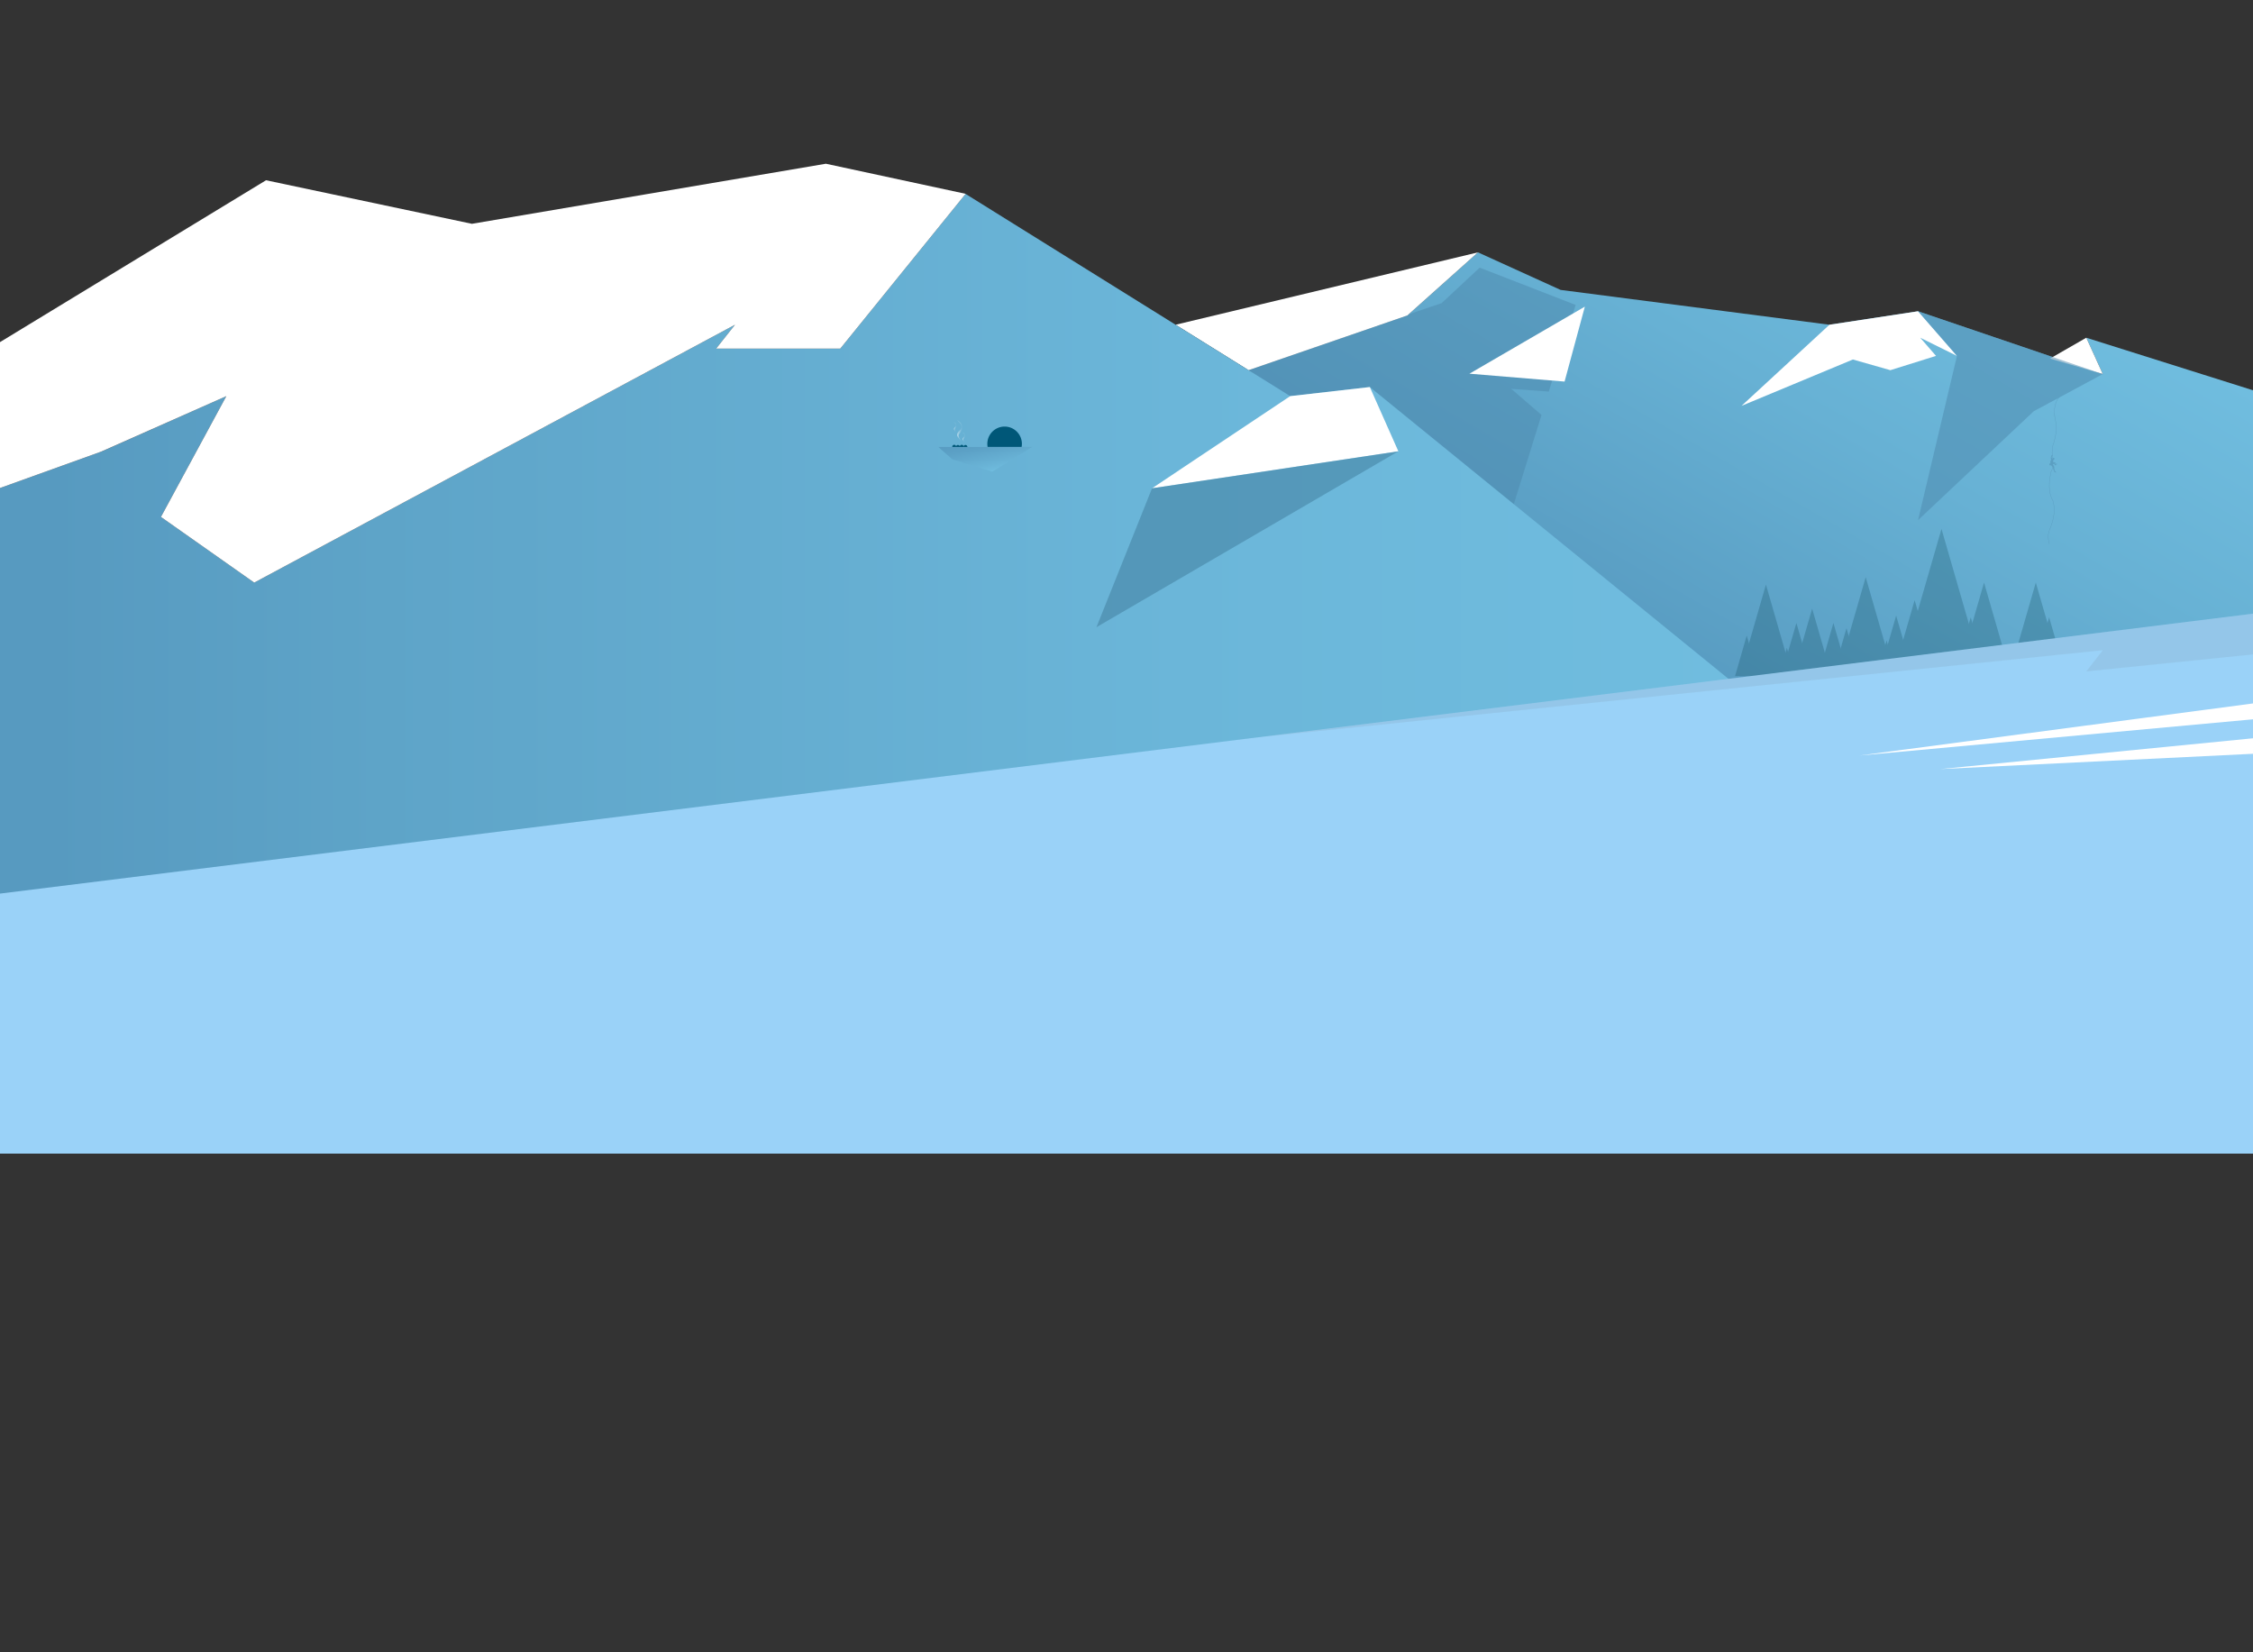 <?xml version="1.0" encoding="utf-8"?>
<svg id="Layer_1" data-name="Layer 1" xmlns="http://www.w3.org/2000/svg" xmlns:xlink="http://www.w3.org/1999/xlink" viewBox="0 0 1500 1100"><rect x="0" y="0" width="1500" height="1100" fill="#333333" stroke="none"/><defs><style>.cls-1{fill:url(#linear-gradient);}.cls-17,.cls-2{fill:#4c89ad;}.cls-13,.cls-14,.cls-15,.cls-16,.cls-2,.cls-8{opacity:0.5;}.cls-3{fill:#fff;}.cls-4{opacity:0.24;}.cls-5{fill:#043d51;}.cls-6{fill:url(#linear-gradient-2);}.cls-7{fill:#9ad2f8;}.cls-8{fill:#3e7a9a;}.cls-9{opacity:0.1;}.cls-10{fill:#606060;}.cls-11{fill:url(#linear-gradient-3);}.cls-12{fill:#005778;}.cls-13{fill:url(#linear-gradient-4);}.cls-14{fill:url(#linear-gradient-5);}.cls-15{fill:url(#linear-gradient-6);}.cls-18{fill:none;stroke:#4c89ad;stroke-miterlimit:10;stroke-width:0.25px;}</style><linearGradient id="linear-gradient" x1="1101.14" y1="464.59" x2="1289.52" y2="138.3" gradientUnits="userSpaceOnUse"><stop offset="0.03" stop-color="#579ac0"/><stop offset="0.58" stop-color="#67b1d4"/><stop offset="1" stop-color="#70bddf"/></linearGradient><linearGradient id="linear-gradient-2" x1="-0.51" y1="448.54" x2="1158" y2="448.54" gradientUnits="userSpaceOnUse"><stop offset="0.03" stop-color="#579ac0"/><stop offset="0.22" stop-color="#5ea4c8"/><stop offset="0.68" stop-color="#6bb6d9"/><stop offset="1" stop-color="#70bddf"/></linearGradient><linearGradient id="linear-gradient-3" x1="654.08" y1="288.1" x2="664.08" y2="339.1" gradientUnits="userSpaceOnUse"><stop offset="0.03" stop-color="#579ac0"/><stop offset="0.19" stop-color="#5ca1c6"/><stop offset="0.42" stop-color="#69b3d6"/><stop offset="0.52" stop-color="#70bddf"/><stop offset="0.61" stop-color="#6fbcde"/><stop offset="0.77" stop-color="#6db9db"/><stop offset="0.88" stop-color="#66b0d3"/><stop offset="0.98" stop-color="#5ba0c6"/><stop offset="1" stop-color="#589cc2"/></linearGradient><linearGradient id="linear-gradient-4" x1="637.22" y1="286.61" x2="640.94" y2="286.61" gradientUnits="userSpaceOnUse"><stop offset="0" stop-color="#fff"/><stop offset="0.08" stop-color="#fff" stop-opacity="0.91"/><stop offset="0.42" stop-color="#fff" stop-opacity="0.52"/><stop offset="0.7" stop-color="#fff" stop-opacity="0.24"/><stop offset="0.9" stop-color="#fff" stop-opacity="0.07"/><stop offset="1" stop-color="#fff" stop-opacity="0"/></linearGradient><linearGradient id="linear-gradient-5" x1="635.15" y1="284.23" x2="636.91" y2="284.23" xlink:href="#linear-gradient-4"/><linearGradient id="linear-gradient-6" x1="640.89" y1="290.97" x2="642.65" y2="290.97" xlink:href="#linear-gradient-4"/></defs><title>Albert Terrace Day Mountain Background</title><polygon class="cls-1" points="831.26 246.44 937 210 984 168 1039 193 1218 216.19 1277 207.22 1400 249.03 1389 224.84 1500 259.82 1500 459.34 1162 499.73 831.26 246.44"/><polygon class="cls-2" points="959.74 201.86 985.11 178.18 1049.04 203 1031.14 260.69 1006.14 258.86 1026.31 276.25 997.39 369.41 889.93 291.37 814 250.76 959.74 201.86"/><polygon class="cls-3" points="782.7 216.19 984 168 937 210 831.26 246.44 782.7 216.19"/><polygon class="cls-3" points="978.33 248.78 1055.16 204.14 1041.66 254.03 978.33 248.78"/><g class="cls-4"><polygon class="cls-5" points="1193.31 450.13 1158.14 450.13 1175.72 389.17 1193.31 450.13"/><polygon class="cls-5" points="1206.21 450.13 1185.79 450.13 1196 414.74 1206.21 450.13"/><polygon class="cls-5" points="1195.09 450.13 1184.22 450.13 1189.66 431.29 1195.09 450.13"/><polygon class="cls-5" points="1210.45 450.13 1230.86 450.13 1220.65 414.74 1210.45 450.13"/><polygon class="cls-5" points="1221.57 450.13 1232.43 450.13 1227 431.29 1221.57 450.13"/><polygon class="cls-5" points="1170.72 450.13 1155.15 450.13 1162.93 423.14 1170.72 450.13"/><polygon class="cls-5" points="1259.72 445.21 1224.56 445.21 1242.14 384.25 1259.72 445.21"/><polygon class="cls-5" points="1272.62 445.21 1252.21 445.21 1262.42 409.82 1272.62 445.21"/><polygon class="cls-5" points="1261.51 445.21 1250.64 445.21 1256.07 426.37 1261.51 445.21"/><polygon class="cls-5" points="1276.87 445.21 1297.28 445.21 1287.07 409.82 1276.87 445.21"/><polygon class="cls-5" points="1287.98 445.21 1298.85 445.21 1293.41 426.37 1287.98 445.21"/><polygon class="cls-5" points="1237.13 445.21 1221.57 445.21 1229.35 418.22 1237.13 445.21"/><polygon class="cls-5" points="1317.17 437.28 1268.02 437.28 1292.6 352.08 1317.17 437.28"/><polygon class="cls-5" points="1335.2 437.28 1306.67 437.28 1320.93 387.82 1335.2 437.28"/><polygon class="cls-5" points="1319.66 437.28 1304.48 437.28 1312.07 410.95 1319.66 437.28"/><polygon class="cls-5" points="1341.13 437.28 1369.66 437.28 1355.4 387.82 1341.13 437.28"/><polygon class="cls-5" points="1356.67 437.28 1371.86 437.28 1364.26 410.95 1356.67 437.28"/><polygon class="cls-5" points="1285.6 437.28 1263.84 437.28 1274.72 399.56 1285.6 437.28"/><polygon class="cls-5" points="1224.07 466.16 1188.91 466.16 1206.49 405.2 1224.07 466.16"/><polygon class="cls-5" points="1236.97 466.16 1216.56 466.16 1226.77 430.77 1236.97 466.16"/><polygon class="cls-5" points="1225.86 466.16 1214.99 466.16 1220.42 447.33 1225.86 466.16"/><polygon class="cls-5" points="1241.22 466.16 1261.63 466.16 1251.42 430.77 1241.22 466.16"/><polygon class="cls-5" points="1252.33 466.16 1263.2 466.16 1257.77 447.33 1252.33 466.16"/><polygon class="cls-5" points="1201.48 466.16 1185.92 466.16 1193.7 439.17 1201.48 466.16"/></g><polygon class="cls-6" points="1158 457.79 757 506.67 0 768 -0.51 325.07 68 300.45 150.7 263.72 107.16 344.14 169.26 387.86 489.36 216.19 476.79 232.08 559.44 232.08 642.87 129.09 859 263.72 912 257.67 1158 457.79"/><polygon class="cls-7" points="-0.51 594.96 1500 408.54 1500 768 0 768 -0.51 594.96"/><polygon class="cls-3" points="1389 224.84 1364.86 238.71 1400 249.03 1389 224.84"/><polygon class="cls-3" points="642.87 129.09 559.44 232.08 476.79 232.08 489.36 216.19 169.26 387.86 107.16 344.14 150.7 263.72 67.36 300.66 -0.51 325.07 0 227.76 177.12 120 314.19 149 549.85 109 642.72 129 642.87 129.09"/><polygon class="cls-3" points="859 263.72 767 325.07 931 300.45 912 257.67 859 263.72"/><polygon class="cls-3" points="1218 216.19 1159.46 270.2 1233.62 239.33 1258.56 246.44 1288.96 236.93 1278.46 224.84 1302.9 236.93 1277 207.22 1218 216.19"/><polygon class="cls-2" points="1277 207.22 1302.9 236.93 1277 346.26 1354 273.79 1400 249.03 1277 207.22"/><polyline class="cls-8" points="931 300.45 767 325.07 730 417.54"/><g class="cls-9"><polygon class="cls-10" points="1500 408.54 836.27 491 1400 432.88 1389 447 1500 435.68 1500 408.54"/></g><polygon class="cls-3" points="1500 468.31 1238 502.98 1502.9 478.6 1500 468.31"/><polygon class="cls-3" points="1500 491.5 1292 511.99 1500 501.82 1500 491.5"/><path class="cls-11" d="M687.18,297.54l-11.24,7-2.11,1.32s0,0,0,0L660.64,314,634,305.77l-9.3-8.23Z"/><path class="cls-12" d="M680.35,295.48a11.69,11.69,0,0,1-.18,2.06H657.53a11.69,11.69,0,0,1-.18-2.06,11.5,11.5,0,0,1,23,0Z"/><path class="cls-12" d="M636.58,297.55H634a1.3,1.3,0,1,1,2.59,0Z"/><path class="cls-12" d="M639.08,297.55h-2.6a1.3,1.3,0,0,1,2.6,0Z"/><path class="cls-12" d="M641.57,297.55H639a1.3,1.3,0,1,1,2.59,0Z"/><path class="cls-12" d="M644.07,297.55h-2.6a1.3,1.3,0,0,1,2.6,0Z"/><path class="cls-13" d="M637.73,290.85s-1.8-1.55,1.38-4.52-1.89-6.59-1.89-6.59,4.92,2.6,3.44,6-3.57,3.14-1.58,6.56S637.73,290.85,637.73,290.85Z"/><path class="cls-14" d="M635.39,286.24s-.86-.74.65-2.15-.89-3.12-.89-3.12,2.33,1.23,1.63,2.82-1.7,1.49-.75,3.12S635.39,286.24,635.39,286.24Z"/><path class="cls-15" d="M641.13,293s-.85-.74.65-2.15-.89-3.12-.89-3.12,2.33,1.23,1.63,2.82-1.7,1.49-.75,3.12S641.13,293,641.13,293Z"/><g class="cls-16"><path class="cls-17" d="M1367.1,306.35a1.19,1.19,0,0,0,.63-.72s.26-.65-.31-.82-.92.58-.92.58a1,1,0,0,0,0,.48,1.66,1.66,0,0,1-.28-.67c-.07-.39-.29-.42-.29-.42a.35.35,0,0,1,.07-.37l.15-1s.62,0,.57-.28,0-.18,0-.18l-.38-.21a1.79,1.79,0,0,0-.68.84,3.77,3.77,0,0,0-.3,1.41l.16.77s.1.47-.09.62a1.84,1.84,0,0,0-.32.72v.67a1.16,1.16,0,0,0,0,.73s-.67,0-.66.39a2.49,2.49,0,0,1,0,.48s0,.38.31.38c0,0,.29.21.33-.17a.91.91,0,0,0,.69.41l.8.93a1.25,1.25,0,0,1,.35,1,1.46,1.46,0,0,0,.37,1,1.34,1.34,0,0,1,.35,1s-.07.41.46.37a.55.55,0,0,0,.81.18s-.07-.35-.36-.4l-.19-.33-.46-.55a8.38,8.38,0,0,0-.23-1.37,1.51,1.51,0,0,1,0-.5.87.87,0,0,0-.17-.84c-.34-.43-.22-.48-.22-.48l-.61-.76a5.41,5.41,0,0,0,.85-.59,2.22,2.22,0,0,0,.36.59c.21.23,0,.38,0,.38s-.09.33.19.24.53-.38.91-.53.7-.35.55-.53-.62-.06-.62-.06l-.5.31s-.13-.19,0-1c0,0,.1-.23-.14-.23a4.7,4.7,0,0,1-.57-.05.84.84,0,0,0-.76.12s.2-.82,0-1S1367.1,306.35,1367.1,306.35Z"/><path class="cls-18" d="M1370.68,264.55c-3.22,4.45-3.52,10.19-2,16.41s-1.85,15.48-1.85,15.48c-1,2.54-.34,8.26-.34,8.26s.74,6.21-.36,8.15-.79,2.54-.79,2.54-2.72,10.15,1,17.05c0,0,4,7-1.94,20.7,0,0-1.66,3.21,0,9.05"/></g></svg>